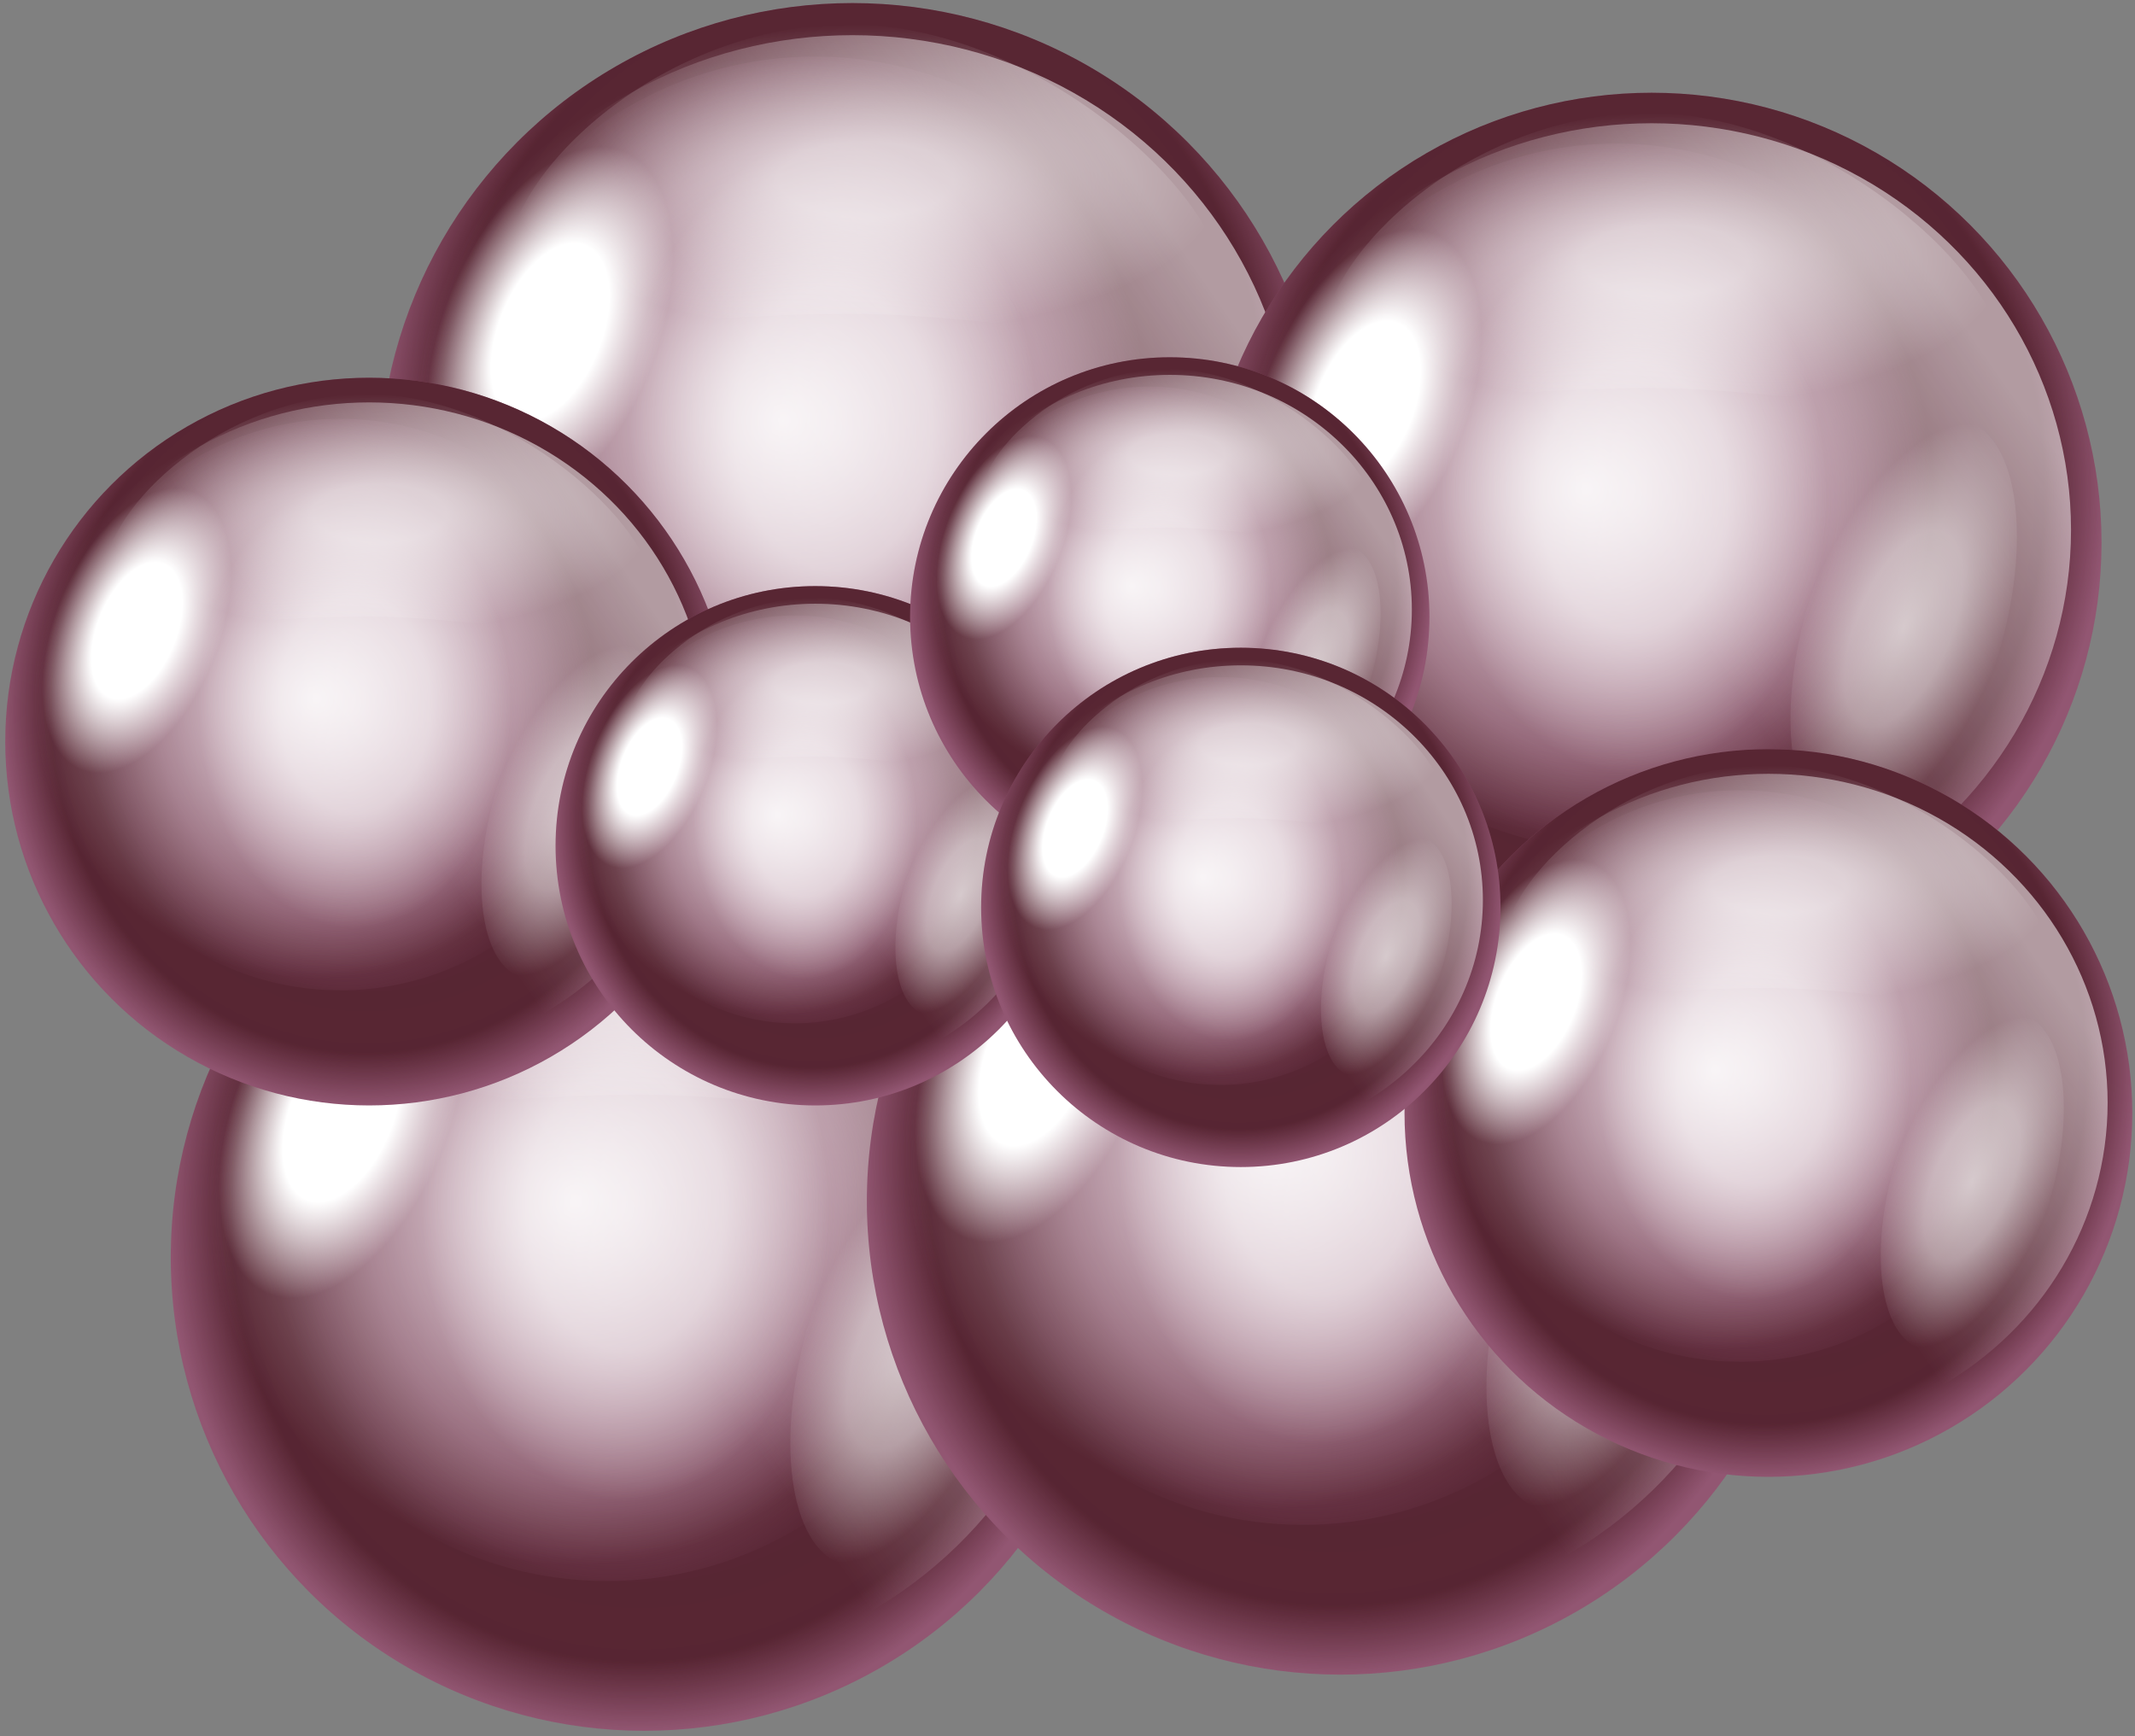 <?xml version="1.0" encoding="UTF-8" standalone="no"?><svg xmlns="http://www.w3.org/2000/svg" xmlns:xlink="http://www.w3.org/1999/xlink" fill="none" height="244" style="fill: none" viewBox="0 0 300 244" width="300"><rect x="0" y="0" width="300" height="244" fill="#808080" stroke="none"/><circle cx="119.772" cy="66.958" fill="#925672" r="66.526"/><circle cx="119.772" cy="66.958" fill="url(#a)" r="66.526"/><circle cx="114.51" cy="60.192" fill="url(#b)" r="52.243"/><ellipse cx="110" cy="59.065" fill="url(#c)" rx="51.492" ry="51.116"/><ellipse cx="119.772" cy="65.078" fill="url(#d)" rx="62.016" ry="60.136"/><path d="M145.706 60.192C145.706 82.818 132.917 101.16 117.141 101.16C101.365 101.16 88.576 82.818 88.576 60.192C88.576 37.566 101.365 19.224 117.141 19.224C132.917 19.224 145.706 37.566 145.706 60.192Z" fill="url(#e)"/><ellipse cx="77.301" cy="46.662" fill="url(#f)" rx="15.034" ry="27.437" transform="rotate(21.98 77.3 46.662)"/><ellipse cx="157.047" cy="79.56" fill="url(#g)" rx="14.54" ry="31.948" transform="rotate(16.955 157.047 79.56)"/><path d="M172.015 40.165C172.015 52.842 145.552 44.1 119.335 44.1C93.119 44.1 71.287 49.563 71.287 36.886C71.287 24.209 93.119 3.439 119.335 3.439C145.552 3.439 172.015 27.488 172.015 40.165Z" fill="url(#h)"/><circle cx="90.521" cy="176.706" fill="#925672" r="66.526"/><circle cx="90.521" cy="176.706" fill="url(#i)" r="66.526"/><circle cx="85.259" cy="169.941" fill="url(#j)" r="52.243"/><ellipse cx="80.749" cy="168.814" fill="url(#k)" rx="51.492" ry="51.116"/><ellipse cx="90.521" cy="174.827" fill="url(#l)" rx="62.016" ry="60.136"/><path d="M116.455 169.941C116.455 192.567 103.666 210.909 87.89 210.909C72.114 210.909 59.325 192.567 59.325 169.941C59.325 147.315 72.114 128.973 87.89 128.973C103.666 128.973 116.455 147.315 116.455 169.941Z" fill="url(#m)"/><ellipse cx="48.05" cy="156.41" fill="url(#n)" rx="15.034" ry="27.437" transform="rotate(21.98 48.05 156.41)"/><ellipse cx="127.796" cy="189.309" fill="url(#o)" rx="14.54" ry="31.948" transform="rotate(16.955 127.796 189.309)"/><path d="M142.764 149.914C142.764 162.591 116.301 153.849 90.085 153.849C63.868 153.849 42.036 159.312 42.036 146.635C42.036 133.957 63.868 113.188 90.085 113.188C116.301 113.188 142.764 137.237 142.764 149.914Z" fill="url(#p)"/><circle cx="188.333" cy="168.813" fill="#925672" r="66.526"/><circle cx="188.333" cy="168.813" fill="url(#q)" r="66.526"/><circle cx="183.071" cy="162.048" fill="url(#r)" r="52.243"/><ellipse cx="178.561" cy="160.921" fill="url(#s)" rx="51.492" ry="51.116"/><ellipse cx="188.333" cy="166.934" fill="url(#t)" rx="62.016" ry="60.136"/><path d="M214.267 162.048C214.267 184.674 201.478 203.016 185.702 203.016C169.926 203.016 157.137 184.674 157.137 162.048C157.137 139.422 169.926 121.08 185.702 121.08C201.478 121.08 214.267 139.422 214.267 162.048Z" fill="url(#u)"/><ellipse cx="145.862" cy="148.517" fill="url(#v)" rx="15.034" ry="27.437" transform="rotate(21.98 145.862 148.517)"/><ellipse cx="225.608" cy="181.415" fill="url(#w)" rx="14.54" ry="31.948" transform="rotate(16.955 225.608 181.415)"/><path d="M240.576 142.021C240.576 154.698 214.113 145.956 187.897 145.956C161.68 145.956 139.848 151.419 139.848 138.741C139.848 126.064 161.68 105.294 187.897 105.294C214.113 105.294 240.576 129.344 240.576 142.021Z" fill="url(#x)"/><circle cx="51.868" cy="104.216" fill="#925672" r="51.132"/><circle cx="51.868" cy="104.216" fill="url(#y)" r="51.132"/><circle cx="47.824" cy="99.016" fill="url(#z)" r="40.154"/><ellipse cx="44.357" cy="98.149" fill="url(#A)" rx="39.577" ry="39.288"/><ellipse cx="51.868" cy="102.771" fill="url(#B)" rx="47.665" ry="46.221"/><path d="M71.801 99.016C71.801 116.406 61.971 130.504 49.846 130.504C37.721 130.504 27.891 116.406 27.891 99.016C27.891 81.625 37.721 67.528 49.846 67.528C61.971 67.528 71.801 81.625 71.801 99.016Z" fill="url(#C)"/><ellipse cx="19.224" cy="88.616" fill="url(#D)" rx="11.555" ry="21.088" transform="rotate(21.98 19.224 88.616)"/><ellipse cx="80.518" cy="113.902" fill="url(#E)" rx="11.175" ry="24.555" transform="rotate(16.955 80.518 113.902)"/><path d="M92.022 83.622C92.022 93.366 71.683 86.647 51.533 86.647C31.382 86.647 14.602 90.846 14.602 81.102C14.602 71.358 31.382 55.395 51.533 55.395C71.683 55.395 92.022 73.879 92.022 83.622Z" fill="url(#F)"/><circle cx="232.078" cy="76.253" fill="#925672" r="63.219"/><circle cx="232.078" cy="76.253" fill="url(#G)" r="63.219"/><circle cx="227.078" cy="69.824" fill="url(#H)" r="49.647"/><ellipse cx="222.792" cy="68.752" fill="url(#I)" rx="48.932" ry="48.575"/><ellipse cx="232.078" cy="74.467" fill="url(#J)" rx="58.933" ry="57.147"/><path d="M256.723 69.824C256.723 91.325 244.57 108.756 229.578 108.756C214.586 108.756 202.433 91.325 202.433 69.824C202.433 48.323 214.586 30.892 229.578 30.892C244.57 30.892 256.723 48.323 256.723 69.824Z" fill="url(#K)"/><ellipse cx="191.718" cy="56.966" fill="url(#L)" rx="14.287" ry="26.073" transform="rotate(21.98 191.718 56.966)"/><ellipse cx="267.5" cy="88.228" fill="url(#M)" rx="13.817" ry="30.36" transform="rotate(16.955 267.5 88.228)"/><path d="M281.725 50.792C281.725 62.839 256.578 54.531 231.664 54.531C206.75 54.531 186.003 59.723 186.003 47.676C186.003 35.629 206.75 15.891 231.664 15.891C256.578 15.891 281.725 38.745 281.725 50.792Z" fill="url(#N)"/><circle cx="114.553" cy="118.858" fill="#925672" r="36.49"/><circle cx="114.553" cy="118.858" fill="url(#O)" r="36.49"/><circle cx="111.666" cy="115.147" fill="url(#P)" r="28.656"/><ellipse cx="109.193" cy="114.528" fill="url(#Q)" rx="28.244" ry="28.038"/><ellipse cx="114.553" cy="117.827" fill="url(#R)" rx="34.016" ry="32.985"/><path d="M128.778 115.147C128.778 127.557 121.763 137.618 113.11 137.618C104.456 137.618 97.442 127.557 97.442 115.147C97.442 102.736 104.456 92.675 113.11 92.675C121.763 92.675 128.778 102.736 128.778 115.147Z" fill="url(#S)"/><ellipse cx="91.257" cy="107.725" fill="url(#T)" rx="8.246" ry="15.05" transform="rotate(21.98 91.257 107.725)"/><ellipse cx="134.998" cy="125.77" fill="url(#U)" rx="7.975" ry="17.524" transform="rotate(16.955 134.998 125.77)"/><path d="M143.209 104.161C143.209 111.115 128.693 106.32 114.313 106.32C99.933 106.32 87.958 109.316 87.958 102.363C87.958 95.409 99.933 84.017 114.313 84.017C128.693 84.017 143.209 97.208 143.209 104.161Z" fill="url(#V)"/><circle cx="248.488" cy="156.41" fill="#925672" r="51.132"/><circle cx="248.488" cy="156.41" fill="url(#W)" r="51.132"/><circle cx="244.444" cy="151.211" fill="url(#X)" r="40.154"/><ellipse cx="240.977" cy="150.344" fill="url(#Y)" rx="39.577" ry="39.288"/><ellipse cx="248.488" cy="154.966" fill="url(#Z)" rx="47.665" ry="46.221"/><path d="M268.421 151.211C268.421 168.601 258.591 182.699 246.466 182.699C234.34 182.699 224.511 168.601 224.511 151.211C224.511 133.82 234.34 119.723 246.466 119.723C258.591 119.723 268.421 133.82 268.421 151.211Z" fill="url(#aa)"/><ellipse cx="215.844" cy="140.811" fill="url(#ab)" rx="11.555" ry="21.088" transform="rotate(21.98 215.844 140.811)"/><ellipse cx="277.137" cy="166.096" fill="url(#ac)" rx="11.175" ry="24.555" transform="rotate(16.955 277.137 166.096)"/><path d="M288.642 135.817C288.642 145.561 268.303 138.842 248.153 138.842C228.002 138.842 211.222 143.041 211.222 133.297C211.222 123.553 228.002 107.589 248.153 107.589C268.303 107.589 288.642 126.074 288.642 135.817Z" fill="url(#ad)"/><circle cx="164.371" cy="86.697" fill="#925672" r="36.49"/><circle cx="164.371" cy="86.697" fill="url(#ae)" r="36.49"/><circle cx="161.485" cy="82.986" fill="url(#af)" r="28.656"/><ellipse cx="159.011" cy="82.368" fill="url(#ag)" rx="28.244" ry="28.038"/><ellipse cx="164.371" cy="85.666" fill="url(#ah)" rx="34.016" ry="32.985"/><path d="M178.596 82.986C178.596 95.397 171.581 105.457 162.928 105.457C154.275 105.457 147.26 95.397 147.26 82.986C147.26 70.576 154.275 60.515 162.928 60.515C171.581 60.515 178.596 70.576 178.596 82.986Z" fill="url(#ai)"/><ellipse cx="141.075" cy="75.565" fill="url(#aj)" rx="8.246" ry="15.05" transform="rotate(21.98 141.075 75.565)"/><ellipse cx="184.817" cy="93.609" fill="url(#ak)" rx="7.975" ry="17.524" transform="rotate(16.955 184.817 93.61)"/><path d="M193.027 72.001C193.027 78.954 178.512 74.159 164.132 74.159C149.752 74.159 137.777 77.156 137.777 70.202C137.777 63.249 149.752 51.856 164.132 51.856C178.512 51.856 193.027 65.047 193.027 72.001Z" fill="url(#al)"/><circle cx="174.352" cy="127.516" fill="#925672" r="36.49"/><circle cx="174.352" cy="127.516" fill="url(#am)" r="36.49"/><circle cx="171.466" cy="123.805" fill="url(#an)" r="28.656"/><ellipse cx="168.992" cy="123.187" fill="url(#ao)" rx="28.244" ry="28.038"/><ellipse cx="174.352" cy="126.486" fill="url(#ap)" rx="34.016" ry="32.985"/><path d="M188.577 123.805C188.577 136.216 181.563 146.277 172.909 146.277C164.256 146.277 157.241 136.216 157.241 123.805C157.241 111.395 164.256 101.334 172.909 101.334C181.563 101.334 188.577 111.395 188.577 123.805Z" fill="url(#aq)"/><ellipse cx="151.057" cy="116.384" fill="url(#ar)" rx="8.246" ry="15.05" transform="rotate(21.98 151.057 116.384)"/><ellipse cx="194.798" cy="134.429" fill="url(#as)" rx="7.975" ry="17.524" transform="rotate(16.955 194.798 134.429)"/><path d="M203.008 112.82C203.008 119.774 188.493 114.978 174.113 114.978C159.733 114.978 147.758 117.975 147.758 111.022C147.758 104.068 159.733 92.675 174.113 92.675C188.493 92.675 203.008 105.867 203.008 112.82Z" fill="url(#at)"/><defs><radialGradient cx="0" cy="0" gradientTransform="rotate(93.25 31.417 86.713) scale(73.338 67.103)" gradientUnits="userSpaceOnUse" id="a" r="1"><stop stop-color="#3a0d13" stop-opacity="0"/><stop offset="0.536" stop-color="#3a0d13" stop-opacity="0.65"/><stop offset="0.865" stop-color="#3a0d13" stop-opacity="0.67"/><stop offset="1" stop-color="#3a0d13" stop-opacity="0"/></radialGradient><radialGradient cx="0" cy="0" gradientTransform="matrix(3.759 56.002 -46.781 3.14 114.134 59.816)" gradientUnits="userSpaceOnUse" id="b" r="1"><stop stop-color="#925672"/><stop offset="0.708" stop-color="#925672" stop-opacity="0.568"/><stop offset="1" stop-color="#925672" stop-opacity="0"/></radialGradient><radialGradient cx="0" cy="0" gradientTransform="matrix(0 51.116 -51.492 0 110 59.065)" gradientUnits="userSpaceOnUse" id="c" r="1"><stop stop-color="#ffffff" stop-opacity="0.86"/><stop offset="1" stop-color="#ffffff" stop-opacity="0"/></radialGradient><radialGradient cx="0" cy="0" gradientTransform="matrix(0 40.968 -28.565 0 117.141 60.192)" gradientUnits="userSpaceOnUse" id="e" r="1"><stop stop-color="#ffffff" stop-opacity="0.62"/><stop offset="0.484" stop-color="#ffffff" stop-opacity="0.51"/><stop offset="1" stop-color="#ffffff" stop-opacity="0"/></radialGradient><radialGradient cx="0" cy="0" gradientTransform="matrix(0 27.437 -15.034 0 77.3 46.662)" gradientUnits="userSpaceOnUse" id="f" r="1"><stop stop-color="#ffffff"/><stop offset="0.479" stop-color="#ffffff"/><stop offset="1" stop-color="#ffffff" stop-opacity="0"/></radialGradient><radialGradient cx="0" cy="0" gradientTransform="rotate(95.526 42.406 111.073) scale(32.091 14.666)" gradientUnits="userSpaceOnUse" id="g" r="1"><stop stop-color="#ffffff" stop-opacity="0.67"/><stop offset="0.479" stop-color="#ffffff" stop-opacity="0.48"/><stop offset="1" stop-color="#ffffff" stop-opacity="0"/></radialGradient><radialGradient cx="0" cy="0" gradientTransform="matrix(0 21.799 -50.364 0 121.651 25.238)" gradientUnits="userSpaceOnUse" id="h" r="1"><stop stop-color="#ffffff" stop-opacity="0.58"/><stop offset="0.245" stop-color="#ffffff" stop-opacity="0.58"/><stop offset="1" stop-color="#ffffff" stop-opacity="0"/></radialGradient><radialGradient cx="0" cy="0" gradientTransform="rotate(93.25 -35.055 127.77) scale(73.338 67.103)" gradientUnits="userSpaceOnUse" id="i" r="1"><stop stop-color="#3a0d13" stop-opacity="0"/><stop offset="0.536" stop-color="#3a0d13" stop-opacity="0.65"/><stop offset="0.865" stop-color="#3a0d13" stop-opacity="0.67"/><stop offset="1" stop-color="#3a0d13" stop-opacity="0"/></radialGradient><radialGradient cx="0" cy="0" gradientTransform="matrix(3.759 56.002 -46.781 3.14 84.883 169.565)" gradientUnits="userSpaceOnUse" id="j" r="1"><stop stop-color="#925672"/><stop offset="0.708" stop-color="#925672" stop-opacity="0.568"/><stop offset="1" stop-color="#925672" stop-opacity="0"/></radialGradient><radialGradient cx="0" cy="0" gradientTransform="matrix(0 51.116 -51.492 0 80.749 168.814)" gradientUnits="userSpaceOnUse" id="k" r="1"><stop stop-color="#ffffff" stop-opacity="0.86"/><stop offset="1" stop-color="#ffffff" stop-opacity="0"/></radialGradient><radialGradient cx="0" cy="0" gradientTransform="matrix(0 40.968 -28.565 0 87.89 169.941)" gradientUnits="userSpaceOnUse" id="m" r="1"><stop stop-color="#ffffff" stop-opacity="0.62"/><stop offset="0.484" stop-color="#ffffff" stop-opacity="0.51"/><stop offset="1" stop-color="#ffffff" stop-opacity="0"/></radialGradient><radialGradient cx="0" cy="0" gradientTransform="matrix(0 27.437 -15.034 0 48.05 156.41)" gradientUnits="userSpaceOnUse" id="n" r="1"><stop stop-color="#ffffff"/><stop offset="0.479" stop-color="#ffffff"/><stop offset="1" stop-color="#ffffff" stop-opacity="0"/></radialGradient><radialGradient cx="0" cy="0" gradientTransform="rotate(95.526 -22.041 152.67) scale(32.091 14.666)" gradientUnits="userSpaceOnUse" id="o" r="1"><stop stop-color="#ffffff" stop-opacity="0.67"/><stop offset="0.479" stop-color="#ffffff" stop-opacity="0.48"/><stop offset="1" stop-color="#ffffff" stop-opacity="0"/></radialGradient><radialGradient cx="0" cy="0" gradientTransform="matrix(0 21.799 -50.364 0 92.4 134.987)" gradientUnits="userSpaceOnUse" id="p" r="1"><stop stop-color="#ffffff" stop-opacity="0.58"/><stop offset="0.245" stop-color="#ffffff" stop-opacity="0.58"/><stop offset="1" stop-color="#ffffff" stop-opacity="0"/></radialGradient><radialGradient cx="0" cy="0" gradientTransform="rotate(93.25 17.58 170.03) scale(73.338 67.103)" gradientUnits="userSpaceOnUse" id="q" r="1"><stop stop-color="#3a0d13" stop-opacity="0"/><stop offset="0.536" stop-color="#3a0d13" stop-opacity="0.65"/><stop offset="0.865" stop-color="#3a0d13" stop-opacity="0.67"/><stop offset="1" stop-color="#3a0d13" stop-opacity="0"/></radialGradient><radialGradient cx="0" cy="0" gradientTransform="matrix(3.759 56.002 -46.781 3.14 182.695 161.672)" gradientUnits="userSpaceOnUse" id="r" r="1"><stop stop-color="#925672"/><stop offset="0.708" stop-color="#925672" stop-opacity="0.568"/><stop offset="1" stop-color="#925672" stop-opacity="0"/></radialGradient><radialGradient cx="0" cy="0" gradientTransform="matrix(0 51.116 -51.492 0 178.561 160.921)" gradientUnits="userSpaceOnUse" id="s" r="1"><stop stop-color="#ffffff" stop-opacity="0.86"/><stop offset="1" stop-color="#ffffff" stop-opacity="0"/></radialGradient><radialGradient cx="0" cy="0" gradientTransform="matrix(0 40.968 -28.565 0 185.702 162.048)" gradientUnits="userSpaceOnUse" id="u" r="1"><stop stop-color="#ffffff" stop-opacity="0.62"/><stop offset="0.484" stop-color="#ffffff" stop-opacity="0.51"/><stop offset="1" stop-color="#ffffff" stop-opacity="0"/></radialGradient><radialGradient cx="0" cy="0" gradientTransform="matrix(0 27.437 -15.034 0 145.862 148.517)" gradientUnits="userSpaceOnUse" id="v" r="1"><stop stop-color="#ffffff"/><stop offset="0.479" stop-color="#ffffff"/><stop offset="1" stop-color="#ffffff" stop-opacity="0"/></radialGradient><radialGradient cx="0" cy="0" gradientTransform="rotate(95.526 30.448 193.125) scale(32.091 14.666)" gradientUnits="userSpaceOnUse" id="w" r="1"><stop stop-color="#ffffff" stop-opacity="0.67"/><stop offset="0.479" stop-color="#ffffff" stop-opacity="0.48"/><stop offset="1" stop-color="#ffffff" stop-opacity="0"/></radialGradient><radialGradient cx="0" cy="0" gradientTransform="matrix(0 21.799 -50.364 0 190.212 127.094)" gradientUnits="userSpaceOnUse" id="x" r="1"><stop stop-color="#ffffff" stop-opacity="0.58"/><stop offset="0.245" stop-color="#ffffff" stop-opacity="0.58"/><stop offset="1" stop-color="#ffffff" stop-opacity="0"/></radialGradient><radialGradient cx="0" cy="0" gradientTransform="rotate(93.25 -20.868 74.038) scale(56.368 51.575)" gradientUnits="userSpaceOnUse" id="y" r="1"><stop stop-color="#3a0d13" stop-opacity="0"/><stop offset="0.536" stop-color="#3a0d13" stop-opacity="0.65"/><stop offset="0.865" stop-color="#3a0d13" stop-opacity="0.67"/><stop offset="1" stop-color="#3a0d13" stop-opacity="0"/></radialGradient><radialGradient cx="0" cy="0" gradientTransform="matrix(2.889 43.043 -35.956 2.413 47.535 98.727)" gradientUnits="userSpaceOnUse" id="z" r="1"><stop stop-color="#925672"/><stop offset="0.708" stop-color="#925672" stop-opacity="0.568"/><stop offset="1" stop-color="#925672" stop-opacity="0"/></radialGradient><radialGradient cx="0" cy="0" gradientTransform="matrix(0 39.288 -39.577 0 44.357 98.149)" gradientUnits="userSpaceOnUse" id="A" r="1"><stop stop-color="#ffffff" stop-opacity="0.86"/><stop offset="1" stop-color="#ffffff" stop-opacity="0"/></radialGradient><radialGradient cx="0" cy="0" gradientTransform="matrix(0 31.488 -21.955 0 49.846 99.016)" gradientUnits="userSpaceOnUse" id="C" r="1"><stop stop-color="#ffffff" stop-opacity="0.62"/><stop offset="0.484" stop-color="#ffffff" stop-opacity="0.51"/><stop offset="1" stop-color="#ffffff" stop-opacity="0"/></radialGradient><radialGradient cx="0" cy="0" gradientTransform="matrix(0 21.088 -11.555 0 19.224 88.616)" gradientUnits="userSpaceOnUse" id="D" r="1"><stop stop-color="#ffffff"/><stop offset="0.479" stop-color="#ffffff"/><stop offset="1" stop-color="#ffffff" stop-opacity="0"/></radialGradient><radialGradient cx="0" cy="0" gradientTransform="matrix(-2.375 24.551 -11.22 -1.085 80.518 113.902)" gradientUnits="userSpaceOnUse" id="E" r="1"><stop stop-color="#ffffff" stop-opacity="0.67"/><stop offset="0.479" stop-color="#ffffff" stop-opacity="0.48"/><stop offset="1" stop-color="#ffffff" stop-opacity="0"/></radialGradient><radialGradient cx="0" cy="0" gradientTransform="matrix(0 16.755 -38.71 0 53.312 72.15)" gradientUnits="userSpaceOnUse" id="F" r="1"><stop stop-color="#ffffff" stop-opacity="0.58"/><stop offset="0.245" stop-color="#ffffff" stop-opacity="0.58"/><stop offset="1" stop-color="#ffffff" stop-opacity="0"/></radialGradient><radialGradient cx="0" cy="0" gradientTransform="matrix(-3.951 69.581 -63.665 -3.615 232.078 69.891)" gradientUnits="userSpaceOnUse" id="G" r="1"><stop stop-color="#3a0d13" stop-opacity="0"/><stop offset="0.536" stop-color="#3a0d13" stop-opacity="0.65"/><stop offset="0.865" stop-color="#3a0d13" stop-opacity="0.67"/><stop offset="1" stop-color="#3a0d13" stop-opacity="0"/></radialGradient><radialGradient cx="0" cy="0" gradientTransform="rotate(86.16 76.218 155.957) scale(53.338 44.556)" gradientUnits="userSpaceOnUse" id="H" r="1"><stop stop-color="#925672"/><stop offset="0.708" stop-color="#925672" stop-opacity="0.568"/><stop offset="1" stop-color="#925672" stop-opacity="0"/></radialGradient><radialGradient cx="0" cy="0" gradientTransform="matrix(0 48.575 -48.932 0 222.792 68.752)" gradientUnits="userSpaceOnUse" id="I" r="1"><stop stop-color="#ffffff" stop-opacity="0.86"/><stop offset="1" stop-color="#ffffff" stop-opacity="0"/></radialGradient><radialGradient cx="0" cy="0" gradientTransform="matrix(0 38.932 -27.145 0 229.578 69.824)" gradientUnits="userSpaceOnUse" id="K" r="1"><stop stop-color="#ffffff" stop-opacity="0.62"/><stop offset="0.484" stop-color="#ffffff" stop-opacity="0.51"/><stop offset="1" stop-color="#ffffff" stop-opacity="0"/></radialGradient><radialGradient cx="0" cy="0" gradientTransform="matrix(0 26.073 -14.287 0 191.718 56.966)" gradientUnits="userSpaceOnUse" id="L" r="1"><stop stop-color="#ffffff"/><stop offset="0.479" stop-color="#ffffff"/><stop offset="1" stop-color="#ffffff" stop-opacity="0"/></radialGradient><radialGradient cx="0" cy="0" gradientTransform="matrix(-2.937 30.354 -13.872 -1.342 267.5 88.228)" gradientUnits="userSpaceOnUse" id="M" r="1"><stop stop-color="#ffffff" stop-opacity="0.67"/><stop offset="0.479" stop-color="#ffffff" stop-opacity="0.48"/><stop offset="1" stop-color="#ffffff" stop-opacity="0"/></radialGradient><radialGradient cx="0" cy="0" gradientTransform="matrix(0 20.716 -47.861 0 233.864 36.607)" gradientUnits="userSpaceOnUse" id="N" r="1"><stop stop-color="#ffffff" stop-opacity="0.58"/><stop offset="0.245" stop-color="#ffffff" stop-opacity="0.58"/><stop offset="1" stop-color="#ffffff" stop-opacity="0"/></radialGradient><radialGradient cx="0" cy="0" gradientTransform="rotate(93.25 2.861 111.71) scale(40.227 36.806)" gradientUnits="userSpaceOnUse" id="O" r="1"><stop stop-color="#3a0d13" stop-opacity="0"/><stop offset="0.536" stop-color="#3a0d13" stop-opacity="0.65"/><stop offset="0.865" stop-color="#3a0d13" stop-opacity="0.67"/><stop offset="1" stop-color="#3a0d13" stop-opacity="0"/></radialGradient><radialGradient cx="0" cy="0" gradientTransform="rotate(86.16 -5.727 117.066) scale(30.787 25.718)" gradientUnits="userSpaceOnUse" id="P" r="1"><stop stop-color="#925672"/><stop offset="0.708" stop-color="#925672" stop-opacity="0.568"/><stop offset="1" stop-color="#925672" stop-opacity="0"/></radialGradient><radialGradient cx="0" cy="0" gradientTransform="matrix(0 28.038 -28.244 0 109.193 114.528)" gradientUnits="userSpaceOnUse" id="Q" r="1"><stop stop-color="#ffffff" stop-opacity="0.86"/><stop offset="1" stop-color="#ffffff" stop-opacity="0"/></radialGradient><radialGradient cx="0" cy="0" gradientTransform="matrix(0 22.471 -15.668 0 113.11 115.147)" gradientUnits="userSpaceOnUse" id="S" r="1"><stop stop-color="#ffffff" stop-opacity="0.62"/><stop offset="0.484" stop-color="#ffffff" stop-opacity="0.51"/><stop offset="1" stop-color="#ffffff" stop-opacity="0"/></radialGradient><radialGradient cx="0" cy="0" gradientTransform="matrix(0 15.05 -8.246 0 91.257 107.725)" gradientUnits="userSpaceOnUse" id="T" r="1"><stop stop-color="#ffffff"/><stop offset="0.479" stop-color="#ffffff"/><stop offset="1" stop-color="#ffffff" stop-opacity="0"/></radialGradient><radialGradient cx="0" cy="0" gradientTransform="matrix(-1.695 17.52 -8.007 -.775 134.998 125.77)" gradientUnits="userSpaceOnUse" id="U" r="1"><stop stop-color="#ffffff" stop-opacity="0.67"/><stop offset="0.479" stop-color="#ffffff" stop-opacity="0.48"/><stop offset="1" stop-color="#ffffff" stop-opacity="0"/></radialGradient><radialGradient cx="0" cy="0" gradientTransform="matrix(0 11.957 -27.625 0 115.583 95.974)" gradientUnits="userSpaceOnUse" id="V" r="1"><stop stop-color="#ffffff" stop-opacity="0.58"/><stop offset="0.245" stop-color="#ffffff" stop-opacity="0.58"/><stop offset="1" stop-color="#ffffff" stop-opacity="0"/></radialGradient><radialGradient cx="0" cy="0" gradientTransform="rotate(93.25 52.785 193.021) scale(56.368 51.575)" gradientUnits="userSpaceOnUse" id="W" r="1"><stop stop-color="#3a0d13" stop-opacity="0"/><stop offset="0.536" stop-color="#3a0d13" stop-opacity="0.65"/><stop offset="0.865" stop-color="#3a0d13" stop-opacity="0.67"/><stop offset="1" stop-color="#3a0d13" stop-opacity="0"/></radialGradient><radialGradient cx="0" cy="0" gradientTransform="matrix(2.889 43.043 -35.956 2.413 244.155 150.922)" gradientUnits="userSpaceOnUse" id="X" r="1"><stop stop-color="#925672"/><stop offset="0.708" stop-color="#925672" stop-opacity="0.568"/><stop offset="1" stop-color="#925672" stop-opacity="0"/></radialGradient><radialGradient cx="0" cy="0" gradientTransform="matrix(0 39.288 -39.577 0 240.977 150.344)" gradientUnits="userSpaceOnUse" id="Y" r="1"><stop stop-color="#ffffff" stop-opacity="0.86"/><stop offset="1" stop-color="#ffffff" stop-opacity="0"/></radialGradient><radialGradient cx="0" cy="0" gradientTransform="matrix(0 31.488 -21.955 0 246.466 151.211)" gradientUnits="userSpaceOnUse" id="aa" r="1"><stop stop-color="#ffffff" stop-opacity="0.62"/><stop offset="0.484" stop-color="#ffffff" stop-opacity="0.51"/><stop offset="1" stop-color="#ffffff" stop-opacity="0"/></radialGradient><radialGradient cx="0" cy="0" gradientTransform="matrix(0 21.088 -11.555 0 215.844 140.811)" gradientUnits="userSpaceOnUse" id="ab" r="1"><stop stop-color="#ffffff"/><stop offset="0.479" stop-color="#ffffff"/><stop offset="1" stop-color="#ffffff" stop-opacity="0"/></radialGradient><radialGradient cx="0" cy="0" gradientTransform="matrix(-2.375 24.551 -11.22 -1.085 277.137 166.096)" gradientUnits="userSpaceOnUse" id="ac" r="1"><stop stop-color="#ffffff" stop-opacity="0.67"/><stop offset="0.479" stop-color="#ffffff" stop-opacity="0.48"/><stop offset="1" stop-color="#ffffff" stop-opacity="0"/></radialGradient><radialGradient cx="0" cy="0" gradientTransform="matrix(0 16.755 -38.71 0 249.932 124.345)" gradientUnits="userSpaceOnUse" id="ad" r="1"><stop stop-color="#ffffff" stop-opacity="0.58"/><stop offset="0.245" stop-color="#ffffff" stop-opacity="0.58"/><stop offset="1" stop-color="#ffffff" stop-opacity="0"/></radialGradient><radialGradient cx="0" cy="0" gradientTransform="rotate(93.25 42.963 119.163) scale(40.227 36.806)" gradientUnits="userSpaceOnUse" id="ae" r="1"><stop stop-color="#3a0d13" stop-opacity="0"/><stop offset="0.536" stop-color="#3a0d13" stop-opacity="0.65"/><stop offset="0.865" stop-color="#3a0d13" stop-opacity="0.67"/><stop offset="1" stop-color="#3a0d13" stop-opacity="0"/></radialGradient><radialGradient cx="0" cy="0" gradientTransform="rotate(86.16 36.379 127.623) scale(30.787 25.718)" gradientUnits="userSpaceOnUse" id="af" r="1"><stop stop-color="#925672"/><stop offset="0.708" stop-color="#925672" stop-opacity="0.568"/><stop offset="1" stop-color="#925672" stop-opacity="0"/></radialGradient><radialGradient cx="0" cy="0" gradientTransform="matrix(0 28.038 -28.244 0 159.011 82.368)" gradientUnits="userSpaceOnUse" id="ag" r="1"><stop stop-color="#ffffff" stop-opacity="0.86"/><stop offset="1" stop-color="#ffffff" stop-opacity="0"/></radialGradient><radialGradient cx="0" cy="0" gradientTransform="matrix(0 22.471 -15.668 0 162.928 82.986)" gradientUnits="userSpaceOnUse" id="ai" r="1"><stop stop-color="#ffffff" stop-opacity="0.62"/><stop offset="0.484" stop-color="#ffffff" stop-opacity="0.51"/><stop offset="1" stop-color="#ffffff" stop-opacity="0"/></radialGradient><radialGradient cx="0" cy="0" gradientTransform="matrix(0 15.05 -8.246 0 141.075 75.565)" gradientUnits="userSpaceOnUse" id="aj" r="1"><stop stop-color="#ffffff"/><stop offset="0.479" stop-color="#ffffff"/><stop offset="1" stop-color="#ffffff" stop-opacity="0"/></radialGradient><radialGradient cx="0" cy="0" gradientTransform="matrix(-1.695 17.52 -8.007 -.775 184.817 93.61)" gradientUnits="userSpaceOnUse" id="ak" r="1"><stop stop-color="#ffffff" stop-opacity="0.67"/><stop offset="0.479" stop-color="#ffffff" stop-opacity="0.48"/><stop offset="1" stop-color="#ffffff" stop-opacity="0"/></radialGradient><radialGradient cx="0" cy="0" gradientTransform="matrix(0 11.957 -27.625 0 165.402 63.813)" gradientUnits="userSpaceOnUse" id="al" r="1"><stop stop-color="#ffffff" stop-opacity="0.58"/><stop offset="0.245" stop-color="#ffffff" stop-opacity="0.58"/><stop offset="1" stop-color="#ffffff" stop-opacity="0"/></radialGradient><radialGradient cx="0" cy="0" gradientTransform="rotate(93.25 28.67 144.288) scale(40.227 36.806)" gradientUnits="userSpaceOnUse" id="am" r="1"><stop stop-color="#3a0d13" stop-opacity="0"/><stop offset="0.536" stop-color="#3a0d13" stop-opacity="0.65"/><stop offset="0.865" stop-color="#3a0d13" stop-opacity="0.67"/><stop offset="1" stop-color="#3a0d13" stop-opacity="0"/></radialGradient><radialGradient cx="0" cy="0" gradientTransform="rotate(86.16 19.544 153.37) scale(30.787 25.718)" gradientUnits="userSpaceOnUse" id="an" r="1"><stop stop-color="#925672"/><stop offset="0.708" stop-color="#925672" stop-opacity="0.568"/><stop offset="1" stop-color="#925672" stop-opacity="0"/></radialGradient><radialGradient cx="0" cy="0" gradientTransform="matrix(0 28.038 -28.244 0 168.992 123.187)" gradientUnits="userSpaceOnUse" id="ao" r="1"><stop stop-color="#ffffff" stop-opacity="0.86"/><stop offset="1" stop-color="#ffffff" stop-opacity="0"/></radialGradient><radialGradient cx="0" cy="0" gradientTransform="matrix(0 22.471 -15.668 0 172.909 123.805)" gradientUnits="userSpaceOnUse" id="aq" r="1"><stop stop-color="#ffffff" stop-opacity="0.62"/><stop offset="0.484" stop-color="#ffffff" stop-opacity="0.51"/><stop offset="1" stop-color="#ffffff" stop-opacity="0"/></radialGradient><radialGradient cx="0" cy="0" gradientTransform="matrix(0 15.05 -8.246 0 151.057 116.384)" gradientUnits="userSpaceOnUse" id="ar" r="1"><stop stop-color="#ffffff"/><stop offset="0.479" stop-color="#ffffff"/><stop offset="1" stop-color="#ffffff" stop-opacity="0"/></radialGradient><radialGradient cx="0" cy="0" gradientTransform="matrix(-1.695 17.52 -8.007 -.775 194.798 134.429)" gradientUnits="userSpaceOnUse" id="as" r="1"><stop stop-color="#ffffff" stop-opacity="0.67"/><stop offset="0.479" stop-color="#ffffff" stop-opacity="0.48"/><stop offset="1" stop-color="#ffffff" stop-opacity="0"/></radialGradient><radialGradient cx="0" cy="0" gradientTransform="matrix(0 11.957 -27.625 0 175.383 104.633)" gradientUnits="userSpaceOnUse" id="at" r="1"><stop stop-color="#ffffff" stop-opacity="0.58"/><stop offset="0.245" stop-color="#ffffff" stop-opacity="0.58"/><stop offset="1" stop-color="#ffffff" stop-opacity="0"/></radialGradient><linearGradient gradientUnits="userSpaceOnUse" id="d" x1="160.965" x2="112.604" y1="27.051" y2="60.853"><stop stop-color="#ffffff" stop-opacity="0.54"/><stop offset="1" stop-color="#ffffff" stop-opacity="0"/></linearGradient><linearGradient gradientUnits="userSpaceOnUse" id="l" x1="131.714" x2="83.353" y1="136.8" y2="170.602"><stop stop-color="#ffffff" stop-opacity="0.54"/><stop offset="1" stop-color="#ffffff" stop-opacity="0"/></linearGradient><linearGradient gradientUnits="userSpaceOnUse" id="t" x1="229.526" x2="181.165" y1="128.907" y2="162.709"><stop stop-color="#ffffff" stop-opacity="0.54"/><stop offset="1" stop-color="#ffffff" stop-opacity="0"/></linearGradient><linearGradient gradientUnits="userSpaceOnUse" id="B" x1="83.529" x2="46.359" y1="73.543" y2="99.524"><stop stop-color="#ffffff" stop-opacity="0.54"/><stop offset="1" stop-color="#ffffff" stop-opacity="0"/></linearGradient><linearGradient gradientUnits="userSpaceOnUse" id="J" x1="271.224" x2="225.267" y1="38.33" y2="70.452"><stop stop-color="#ffffff" stop-opacity="0.54"/><stop offset="1" stop-color="#ffffff" stop-opacity="0"/></linearGradient><linearGradient gradientUnits="userSpaceOnUse" id="R" x1="137.147" x2="110.621" y1="96.969" y2="115.509"><stop stop-color="#ffffff" stop-opacity="0.54"/><stop offset="1" stop-color="#ffffff" stop-opacity="0"/></linearGradient><linearGradient gradientUnits="userSpaceOnUse" id="Z" x1="280.149" x2="242.978" y1="125.738" y2="151.719"><stop stop-color="#ffffff" stop-opacity="0.54"/><stop offset="1" stop-color="#ffffff" stop-opacity="0"/></linearGradient><linearGradient gradientUnits="userSpaceOnUse" id="ah" x1="186.966" x2="160.439" y1="64.808" y2="83.349"><stop stop-color="#ffffff" stop-opacity="0.54"/><stop offset="1" stop-color="#ffffff" stop-opacity="0"/></linearGradient><linearGradient gradientUnits="userSpaceOnUse" id="ap" x1="196.947" x2="170.421" y1="105.627" y2="124.168"><stop stop-color="#ffffff" stop-opacity="0.54"/><stop offset="1" stop-color="#ffffff" stop-opacity="0"/></linearGradient></defs></svg>